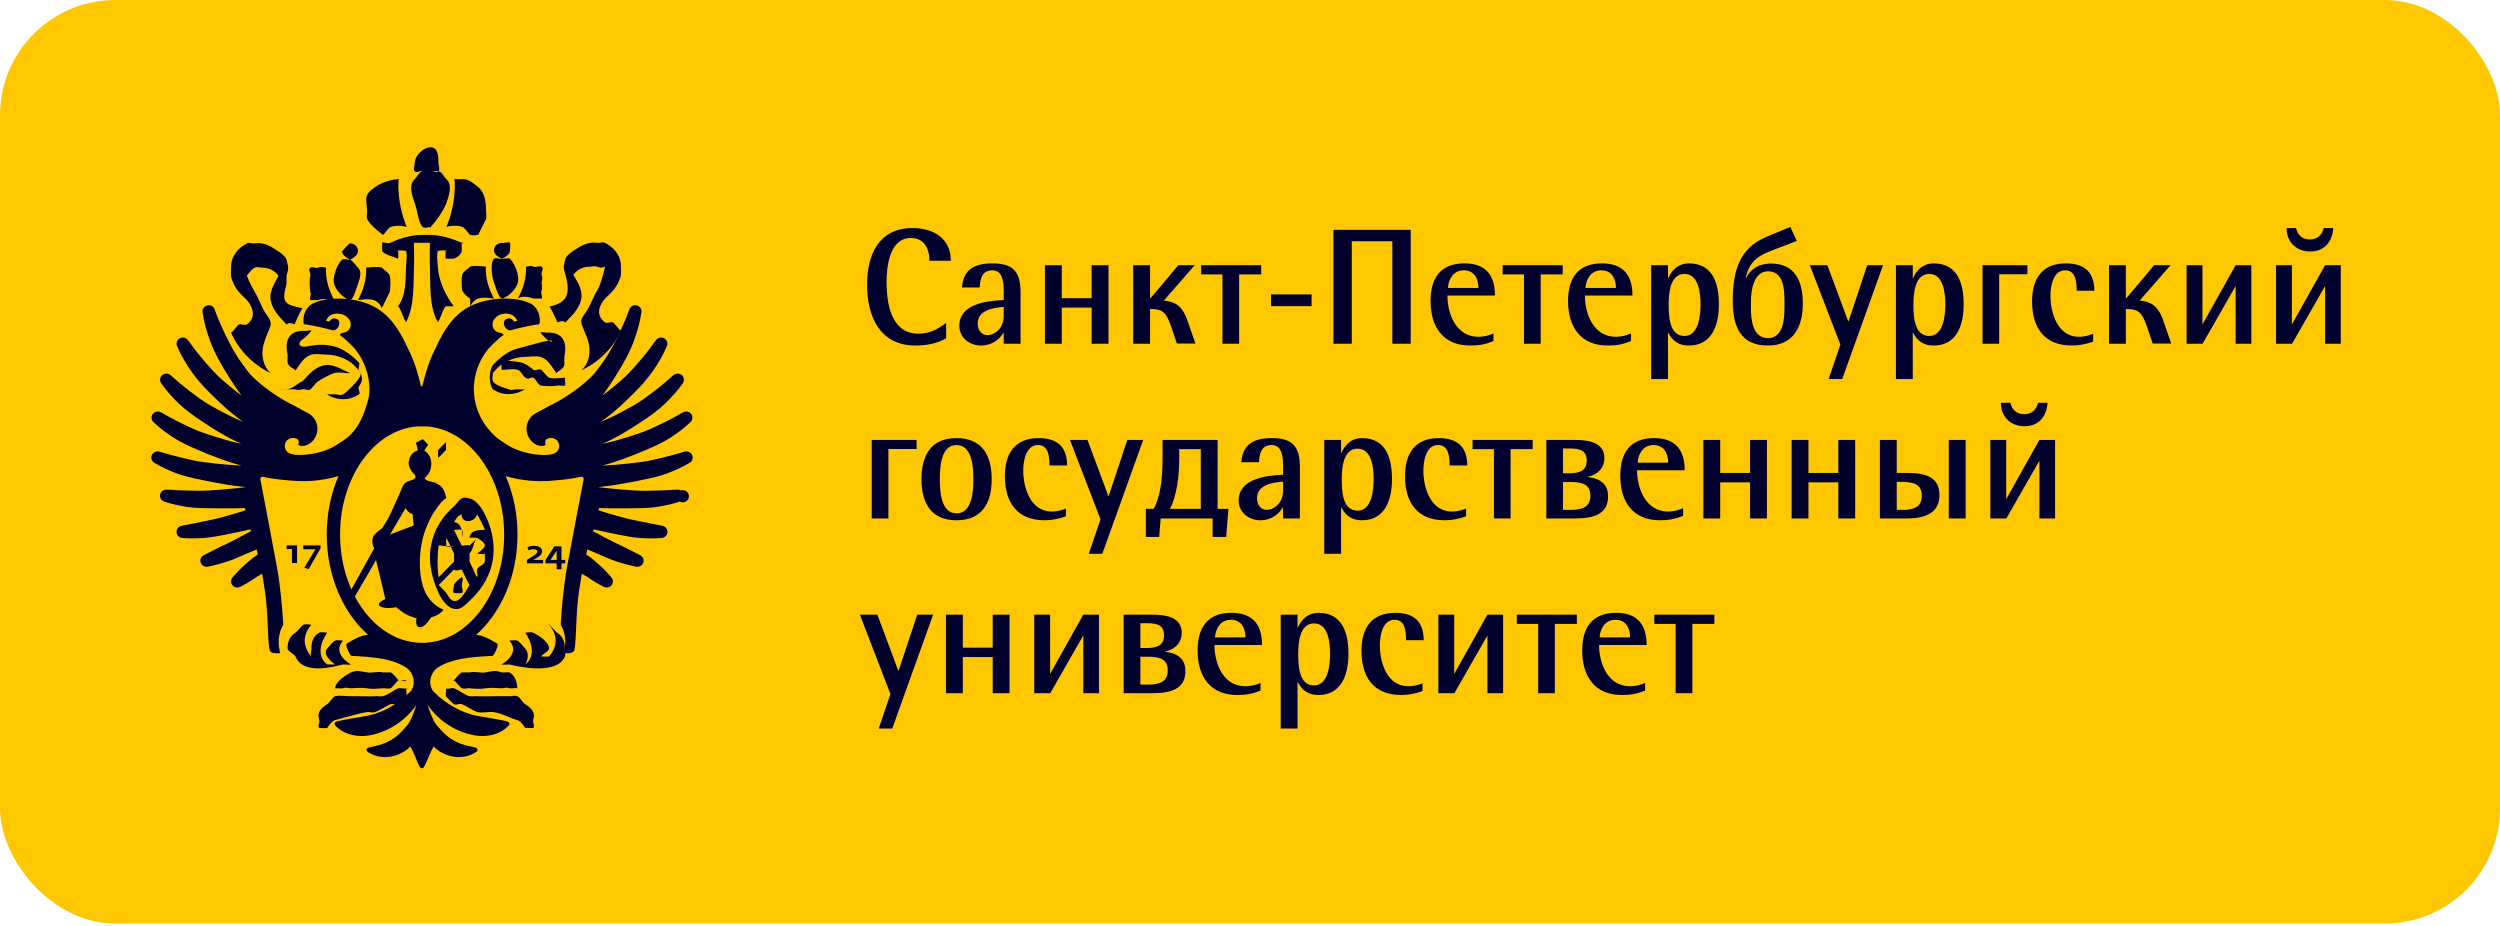 <?xml version="1.0" encoding="UTF-8"?> <svg xmlns="http://www.w3.org/2000/svg" width="656" height="243" viewBox="0 0 656 243" fill="none"> <rect width="656" height="242.344" rx="30.279" fill="#FFC700"></rect> <g clip-path="url(#clip0_2622_1697)"> <path fill-rule="evenodd" clip-rule="evenodd" d="M96.321 57.452C96.27 57.349 96.371 57.571 96.321 57.452C97.223 59.328 100.484 61.63 100.484 61.63C100.002 61.897 100.484 61.63 100.484 61.63C100.265 61.739 100.647 61.54 100.484 61.63C101.006 61.376 101.724 59.833 102.566 59.541C104.554 58.854 106.729 59.541 106.729 59.541C106.729 59.541 105.111 56.029 104.647 51.184C104.384 48.439 104.618 47.09 104.647 47.006C104.48 46.996 104.816 47.006 104.647 47.006C102.85 47.004 99.803 47.989 98.402 49.095C97.511 49.817 96.813 50.158 96.321 51.184C95.828 52.211 96.32 54.228 96.321 55.363C96.321 56.028 96.16 56.836 96.321 57.452C96.45 57.844 96.141 57.023 96.321 57.452ZM110.892 59.541C111.394 60.071 112.519 59.541 112.974 59.541C112.473 60.071 113.429 59.541 112.974 59.541C114.081 58.495 116.35 55.416 117.137 53.274C118.271 50.169 118.463 48.25 117.137 47.006C116.482 46.427 115.945 45.044 115.056 44.917C114.764 44.885 113.267 44.922 112.974 44.917C113.733 44.733 114.572 45.521 115.056 44.917C115.539 44.313 115.053 43.596 115.056 42.828C115.056 40.919 114.925 38.649 112.974 38.649C111.026 38.649 108.811 40.921 108.811 42.828C108.813 43.596 108.328 44.313 108.811 44.917C109.294 45.521 110.134 44.732 110.892 44.917C110.596 44.927 111.099 44.888 110.892 44.917C110.016 45.045 109.467 46.421 108.811 47.006C107.487 48.25 107.677 50.169 108.811 53.274C109.598 55.416 109.786 58.495 110.892 59.541ZM144.199 80.433C145.007 81.684 146.281 84.611 146.281 84.611C146.293 84.615 147.56 83.829 148.362 84.611C148.346 84.634 148.362 84.611 148.362 84.611C149.456 83.296 151.945 81.475 152.526 78.344C152.998 75.793 150.995 73.217 150.444 72.076C150.423 72.035 150.465 72.113 150.444 72.076C150.966 71.483 152.218 69.987 154.607 69.987C155.484 69.987 156.054 69.692 156.689 69.987C157.737 70.48 158.771 69.987 158.771 69.987C158.771 69.987 157.769 74.547 156.689 76.254C156.138 77.129 155.716 78.042 154.607 80.433C153.684 82.425 152.367 83.185 152.526 84.611C152.661 85.812 154.327 88.576 154.607 90.879C155.146 95.293 152.526 97.146 152.526 97.146C152.526 97.146 159.553 94.418 162.934 86.7C162.921 86.7 162.949 86.703 162.934 86.7C162.387 86.609 161.351 84.851 160.852 84.611C160.408 84.383 159.164 84.916 158.771 84.611C155.778 82.374 157.798 79.466 158.771 78.344C158.472 78.653 159.048 78.026 158.771 78.344C159.522 77.558 160 77.227 160.852 76.254C161.934 75.023 162.796 73.164 162.934 72.076C162.982 71.703 162.934 70.375 162.934 69.987C162.934 66.743 160.821 64.828 158.771 63.719C158.102 63.353 157.443 63.848 156.689 63.719C154.396 63.332 152.497 64.442 150.444 65.809C149.663 66.328 148.723 67.028 148.362 67.898C147.913 70.087 147.684 69.813 148.362 72.076C148.348 72.031 148.375 72.119 148.362 72.076C149.768 77.108 148.837 79.476 144.199 80.433ZM121.301 76.254C121.906 77.508 123.382 78.344 123.382 78.344V80.433C123.382 80.433 123.873 78.949 125.464 78.344C126.78 77.845 129.627 78.344 129.627 78.344C129.627 78.344 127.859 75.32 127.546 72.076C127.368 70.198 127.527 70.001 127.546 69.987C126.689 69.863 124.157 69.608 123.382 69.987C122.864 70.263 123.827 69.606 123.382 69.987C122.672 70.607 121.485 71.331 121.301 72.076C121.008 72.868 121.127 75.35 121.301 76.254C121.315 76.333 121.05 75.731 121.301 76.254ZM129.627 74.165C130.341 76.111 130.796 78.001 131.709 78.344C131.57 78.339 131.835 78.4 131.709 78.344C132.653 78.235 135.267 76.443 135.872 74.165C136.436 72.033 134.745 68.653 133.791 67.898C133.339 67.573 132.257 68.014 131.709 67.898C131.665 67.888 131.753 67.912 131.709 67.898C132.49 67.525 133.834 66.771 133.791 65.809C133.777 65.367 134.045 64.084 133.791 63.719C133.536 63.355 132.123 63.89 131.709 63.719C131.429 63.603 132.012 63.707 131.709 63.719C130.504 63.773 129.569 64.543 129.627 65.809C129.673 66.771 130.895 67.594 131.709 67.898C131.124 68.049 130.076 67.499 129.627 67.898C128.74 68.731 128.867 72.089 129.627 74.165ZM135.872 78.344C135.872 78.344 137.227 77.268 140.036 78.344C140.086 78.362 142.069 78.323 142.117 78.344C142.493 77.876 141.752 77.014 142.117 76.254C142.368 75.733 142.103 74.243 142.117 74.165C142.28 73.303 142.427 72.899 142.117 72.076C141.933 71.333 142.829 70.609 142.117 69.987C141.673 69.607 140.553 70.263 140.036 69.987C139.26 69.609 138.81 69.864 137.954 69.987C137.97 70.001 138.135 70.196 137.954 72.076C137.645 75.318 135.872 78.344 135.872 78.344ZM117.137 59.541C117.137 59.541 119.31 58.854 121.301 59.541C122.14 59.833 122.86 61.374 123.382 61.63C123.219 61.54 123.601 61.737 123.382 61.63C123.863 61.897 125.464 61.63 125.464 61.63C125.464 61.63 126.644 59.328 127.546 57.452C127.495 57.571 127.596 57.349 127.546 57.452C127.401 57.9 127.724 57.016 127.546 57.452C127.706 56.836 127.546 56.028 127.546 55.363C127.546 52.976 127.206 50.511 125.464 49.095C124.063 47.989 123.097 47.004 121.301 47.006C121.131 47.006 119.386 46.996 119.219 47.006C119.248 47.088 119.484 48.441 119.219 51.184C118.755 56.032 117.137 59.541 117.137 59.541Z" fill="#00002D"></path> <path fill-rule="evenodd" clip-rule="evenodd" d="M116.974 65.794C116.974 65.794 116.787 67.212 116.974 67.875C117.039 67.875 118.997 67.865 119.061 67.875C120.247 67.423 121.148 66.534 121.148 65.794V63.712C121.148 63.283 121.952 64.064 121.148 63.712C119.508 62.984 116.296 61.693 112.801 61.63H110.714C107.105 61.668 104.055 62.962 102.367 63.712C101.563 64.064 100.28 63.283 100.28 63.712V65.794C100.28 66.534 103.266 67.423 104.454 67.875C104.443 67.873 104.454 67.867 104.454 67.875C104.643 67.212 104.454 65.794 104.454 65.794C104.454 65.794 104.502 65.892 104.454 65.794C104.014 66.029 104.306 65.496 104.454 65.794C104.889 65.566 105.925 65.816 106.54 65.794C106.913 67.091 106.62 68.21 106.54 69.957C106.38 73.462 106.637 77.372 104.454 80.366C105.285 81.132 105.601 83.254 106.54 84.529C108.806 80.399 108.438 74.615 108.627 69.957C108.711 67.906 108.625 65.353 108.627 63.712C108.838 63.71 110.015 63.712 110.714 63.712C111.409 63.712 112.59 63.71 112.801 63.712C112.803 65.353 112.717 67.906 112.801 69.957C112.992 74.695 112.508 80.336 114.888 84.529C115.749 83.331 116.191 81.126 116.974 80.366H119.061C116.808 77.37 115.05 73.508 114.888 69.957C114.808 68.207 114.515 67.091 114.888 65.794C115.503 65.814 116.536 65.564 116.974 65.794C117.412 66.027 117.12 65.496 116.974 65.794C116.974 65.794 116.926 65.892 116.974 65.794ZM148.276 99.102C148.264 99.098 148.289 99.104 148.276 99.102C148.243 99.096 148.312 99.1 148.276 99.102C146.979 99.178 145.145 99.488 144.103 99.102C143.513 98.917 142.511 97.352 142.016 97.02C141.455 96.556 140.481 97.494 139.929 97.02C138.973 96.171 137.623 95.113 135.756 94.938C133.652 94.739 133.089 94.373 131.582 94.938C131.509 94.965 131.628 94.879 131.582 94.938C131.536 94.998 131.588 94.864 131.582 94.938C131.577 95.018 131.538 96.952 131.582 97.02C131.505 96.989 131.626 97.087 131.582 97.02C131.52 97.015 131.635 97.05 131.582 97.02C133.073 97.12 134.406 96.642 135.756 97.02C136.756 97.307 137.055 98.569 137.842 99.102C138.874 99.798 139.335 98.746 139.929 99.102C140.7 99.566 141.131 101.014 142.016 101.183C142.942 101.332 145.284 101.407 146.19 101.183C145.958 101.266 146.432 101.127 146.19 101.183C146.505 101.063 147.992 101.342 148.276 101.183C148.462 101.081 148.102 99.224 148.276 99.102C148.339 99.056 148.25 99.173 148.276 99.102C148.303 99.031 148.296 99.175 148.276 99.102C148.335 99.153 148.257 99.029 148.276 99.102C148.354 99.113 148.218 99.051 148.276 99.102Z" fill="#00002D"></path> <path fill-rule="evenodd" clip-rule="evenodd" d="M141.834 87.262C141.928 87.552 143.564 89.188 143.917 89.389C145.032 90.025 145.586 89.196 143.917 89.389C142.701 89.529 140.079 90.308 135.586 91.517C132.949 92.227 130.415 94.573 129.337 95.773C129.003 96.147 129.657 95.316 129.337 95.773C128.293 97.248 128.212 100.74 129.337 102.156C129.118 102.012 130.01 102.999 129.337 102.156C133.286 104.776 137.265 102.551 137.668 102.156C137.731 102.238 137.992 101.839 137.668 102.156C137.662 102.145 137.675 102.164 137.668 102.156C137.666 102.157 137.671 102.155 137.668 102.156C137.662 102.145 137.336 102.156 135.586 102.156C134.593 102.156 134.345 102.526 133.503 102.156C132.885 101.88 130.177 101.349 129.337 100.028C129.077 99.606 129.297 98.392 129.337 97.9C129.011 98.275 129.378 97.408 129.337 97.9C129.993 97.132 130.602 96.371 131.42 95.773C133.112 94.55 135.412 93.678 137.668 93.645C137.614 93.645 137.723 93.645 137.668 93.645C138.803 93.645 140.81 93.316 141.834 93.645C143.893 94.308 144.709 96.187 145.999 97.9C146.369 97.285 147.729 97.067 148.082 95.773C148.145 95.546 148.026 93.896 148.082 93.645C148.584 91.477 148.798 87.262 143.917 87.262C143.829 87.262 144.006 87.241 143.917 87.262C143.396 87.397 141.74 86.972 141.834 87.262ZM62.69 76.623C63.546 77.598 64.018 77.963 64.772 78.751C64.495 78.432 65.069 79.062 64.772 78.751C65.746 79.874 67.768 82.89 64.772 85.134C64.355 85.447 63.135 84.914 62.69 85.134C62.191 85.375 61.154 87.17 60.607 87.262C63.989 94.997 71.021 97.9 71.021 97.9C71.021 97.9 68.399 95.942 68.938 91.517C69.218 89.209 70.887 86.335 71.021 85.134C71.18 83.702 69.861 82.874 68.938 80.879C67.831 78.48 67.407 77.5 66.855 76.623C65.777 74.912 64.772 72.368 64.772 72.368C64.772 72.368 65.806 70.736 66.855 70.24C67.57 69.899 68.143 70.248 68.938 70.24C71.328 70.24 72.584 71.775 73.103 72.368C73.083 72.403 73.124 72.327 73.103 72.368C72.552 73.514 70.546 76.196 71.021 78.751C71.599 81.892 74.092 83.813 75.186 85.134C75.986 84.348 77.257 85.138 77.269 85.134C77.269 85.134 78.541 82.136 79.352 80.879C74.712 79.92 73.778 79.538 75.186 74.496C75.199 74.448 75.174 72.413 75.186 72.368C75.865 70.101 75.635 70.308 75.186 68.112C74.825 67.24 73.885 66.505 73.103 65.985C71.052 64.615 69.149 63.468 66.855 63.857C66.101 63.986 65.441 63.49 64.772 63.857C62.721 64.968 60.607 66.988 60.607 70.24C60.607 70.631 60.559 71.994 60.607 72.368C60.743 73.458 61.61 75.389 62.69 76.623ZM93.931 78.751C93.931 78.751 96.78 78.251 98.096 78.751C99.688 79.358 100.179 80.879 100.179 80.879C100.175 80.876 100.183 80.882 100.179 80.879C100.179 80.879 101.66 77.88 102.262 76.623C102.247 76.704 102.513 76.099 102.262 76.623C102.425 75.759 102.571 73.192 102.262 72.368C102.078 71.623 100.889 70.861 100.179 70.24C99.735 69.858 100.697 70.517 100.179 70.24C99.403 69.861 96.871 70.115 96.014 70.24C96.032 70.257 96.193 70.485 96.014 72.368C95.705 75.618 93.931 78.751 93.931 78.751ZM91.848 78.751C91.708 78.809 91.973 78.751 91.848 78.751C92.761 78.407 93.214 76.446 93.931 74.496C94.689 72.414 94.819 71.076 93.931 70.24C93.482 69.841 92.433 68.264 91.848 68.112C92.663 67.808 93.885 66.95 93.931 65.985C93.99 64.716 93.053 63.911 91.848 63.857C91.544 63.844 92.128 63.74 91.848 63.857C91.434 64.028 90.019 65.62 89.765 65.985C89.511 66.35 89.778 65.543 89.765 65.985C89.719 66.95 91.065 67.736 91.848 68.112C91.806 68.125 91.894 68.103 91.848 68.112C91.301 68.23 90.218 67.787 89.765 68.112C88.811 68.87 87.117 72.358 87.683 74.496C88.288 76.779 90.904 78.642 91.848 78.751ZM81.434 76.623C81.8 77.385 81.058 78.278 81.434 78.751C81.483 78.728 83.469 78.769 83.517 78.751C85.319 78.088 85.76 78.816 87.683 78.751C87.683 78.751 85.909 75.618 85.6 72.368C85.42 70.484 85.583 70.255 85.6 70.24C84.743 70.116 84.293 69.862 83.517 70.24C83 70.516 81.879 69.86 81.434 70.24C80.724 70.864 81.618 71.623 81.434 72.368C81.125 73.193 81.271 75.759 81.434 76.623C81.449 76.702 81.184 76.101 81.434 76.623ZM91.848 97.9C91.796 97.931 91.909 97.895 91.848 97.9C91.804 97.97 91.924 97.868 91.848 97.9C91.892 97.831 91.853 97.981 91.848 97.9C91.894 97.961 91.842 97.825 91.848 97.9C91.919 97.929 91.803 97.839 91.848 97.9C90.35 97.324 87.687 95.569 85.6 95.773C83.749 95.952 82.383 97.03 81.434 97.9C80.887 98.385 79.909 99.553 79.352 100.028C78.861 100.368 79.936 99.839 79.352 100.028C78.318 100.423 76.473 102.234 75.186 102.156C75.151 102.154 75.222 102.15 75.186 102.156C75.176 102.156 75.197 102.151 75.186 102.156C75.099 102.169 75.247 102.093 75.186 102.156C75.126 102.219 73.112 102.069 73.103 102.156C73.097 102.222 75.159 102.094 75.186 102.156C75.132 102.115 75.213 102.217 75.186 102.156C75.002 102.051 75.357 102.281 75.186 102.156C74.873 102.034 75.468 102.318 75.186 102.156C75.416 102.24 77.029 102.098 77.269 102.156C78.167 102.384 78.43 102.308 79.352 102.156C80.229 101.983 80.67 102.631 81.434 102.156C82.023 101.792 82.492 100.742 83.517 100.028C84.294 99.485 86.688 98.194 87.683 97.9C89.061 97.507 90.416 97.996 91.848 97.9Z" fill="#00002D"></path> <path fill-rule="evenodd" clip-rule="evenodd" d="M75.453 93.059C75.51 93.312 75.391 94.913 75.453 95.143C75.802 96.449 77.165 96.607 77.532 97.228C78.815 95.498 79.645 93.727 81.691 93.059C82.707 92.727 84.722 93.059 85.849 93.059C85.795 93.056 85.903 93.059 85.849 93.059C88.089 93.092 90.403 93.91 92.086 95.143C92.833 95.691 93.507 96.441 94.165 97.228C94.821 98.01 94.704 98.448 94.165 99.312C93.329 100.647 90.621 103.205 90.007 103.481C89.171 103.857 88.913 103.481 87.928 103.481C86.189 103.481 85.857 103.47 85.849 103.481C85.841 103.489 85.855 103.47 85.849 103.481C85.529 103.159 85.787 103.564 85.849 103.481C86.249 103.879 90.246 106.125 94.165 103.481C94.779 103.046 93.7 101.988 94.165 101.396C95.285 99.968 95.202 98.716 94.165 97.228C93.859 96.785 94.52 95.547 94.165 95.143C93.094 93.933 90.548 91.69 87.928 90.974C83.463 89.754 80.819 91.115 79.612 90.974C77.952 90.779 78.504 89.531 79.612 88.89C79.964 88.686 81.597 87.098 81.691 86.805C81.784 86.513 80.128 86.942 79.612 86.805C79.522 86.784 79.703 86.805 79.612 86.805C74.765 86.805 74.956 90.871 75.453 93.059ZM133.667 168.099C133.653 168.08 133.684 168.115 133.667 168.099V168.099ZM114.956 120.156C114.819 119.177 115.12 120.476 114.956 120.156C114.972 120.26 117.035 118.072 117.035 118.072V115.988L114.956 118.072V120.156ZM98.323 186.859C99.469 186.551 101.375 185.204 102.481 184.774C103.041 184.556 104 185.059 104.56 184.774C104.017 185.156 105.124 184.49 104.56 184.774C105.096 184.401 106.218 183.221 106.639 182.69C106.853 182.423 106.492 180.914 106.639 180.605C106.712 180.439 108.665 180.759 108.719 180.605C108.66 180.68 108.806 180.568 108.719 180.605C108.704 180.699 108.777 180.531 108.719 180.605C108.734 180.512 108.751 180.695 108.719 180.605C108.686 180.516 108.79 180.668 108.719 180.605C108.647 180.543 108.811 180.626 108.719 180.605C108.626 180.585 106.73 180.578 106.639 180.605C106.549 180.633 106.706 180.537 106.639 180.605C106.573 180.673 106.664 180.514 106.639 180.605C106.536 180.637 106.71 180.524 106.639 180.605C106.319 180.982 107.076 180.373 106.639 180.605C106.222 180.817 105.01 180.475 104.56 180.605C103.614 180.88 101.467 182.553 100.402 182.69C99.35 182.825 99.367 182.588 98.323 182.69C97.276 182.786 95.246 182.651 94.165 182.69H92.086C90.922 182.752 89.32 182.37 87.928 182.69C87.349 182.818 86.389 184.53 85.849 184.774C85.652 184.866 86.048 184.652 85.849 184.774C85.088 185.248 84.143 185.964 83.77 186.859C83.415 187.652 83.6 188.091 83.77 188.943C83.946 189.699 83.224 190.461 83.77 191.028C83.624 190.999 83.874 191.134 83.77 191.028C83.915 191.057 85.712 191.086 85.849 191.028C85.747 191.119 85.967 190.959 85.849 191.028C86.816 189.475 87.525 189.039 87.928 188.943C89.598 188.555 93.945 187.195 96.244 186.859C97.414 186.688 97.143 187.168 98.323 186.859ZM87.928 180.605C87.878 180.513 87.921 180.71 87.928 180.605C87.837 180.554 87.978 180.698 87.928 180.605C88.019 180.657 87.823 180.61 87.928 180.605C88.033 180.601 89.92 180.665 90.007 180.605C90.007 180.605 90.013 180.601 90.007 180.605C89.737 180.728 90.272 180.427 90.007 180.605C90.831 180.232 91.269 180.622 92.086 180.605C93.215 180.572 94.927 180.373 96.244 180.605C97.754 180.88 98.872 180.718 100.402 180.605C101.19 180.547 101.672 180.825 102.481 180.605C102.886 180.47 104.145 178.739 104.56 178.521C104.944 178.303 106.37 179.111 106.639 178.521C106.641 178.591 106.668 178.458 106.639 178.521C106.638 178.451 106.672 178.583 106.639 178.521C106.607 178.459 104.617 178.562 104.56 178.521C104.504 178.48 104.629 178.533 104.56 178.521C104.56 178.521 103.124 176.619 102.481 176.437H100.402C99.027 176.093 97.641 176.677 96.244 176.437C94.68 176.169 93.82 175.766 92.086 176.437C91.868 176.522 92.297 176.324 92.086 176.437C90.611 177.19 88.046 178.877 87.928 180.605ZM90.007 174.352C90.078 174.332 91.65 174.495 92.086 174.352C92.103 174.346 86.92 171.59 90.007 168.099C89.996 168.111 90.015 168.086 90.007 168.099C89.484 168.023 88.418 167.902 87.928 168.099C87.438 168.296 86.174 169.767 85.849 170.183C84.37 172.01 87.874 174.315 87.928 174.352C87.625 174.332 86.152 174.383 85.849 174.352C84.533 173.455 82.722 170.683 85.849 166.014C85.322 165.947 84.255 165.798 83.77 166.014C83.525 166.093 83.994 165.904 83.77 166.014C82.232 166.762 81.691 168.502 81.691 170.183C81.691 170.868 81.379 171.689 81.691 172.268C81.336 171.936 81.915 172.689 81.691 172.268C81.458 172.247 81.927 172.338 81.691 172.268C80.257 170.628 78.637 167.523 81.691 163.93C81.163 163.863 80.097 163.713 79.612 163.93C79.344 164.027 77.779 165.871 77.532 166.014C75.844 166.978 75.453 168.664 75.453 170.183C75.453 170.868 77.283 171.662 77.532 172.268C79.538 177.156 87.445 174.994 90.007 174.352ZM137.825 184.774C137.634 184.658 138.029 184.868 137.825 184.774C137.285 184.53 136.326 182.817 135.746 182.69C134.356 182.37 134.833 182.752 133.667 182.69H129.509C128.443 182.657 126.414 182.781 125.351 182.69C124.269 182.588 124.35 182.823 123.272 182.69C122.206 182.555 120.06 180.88 119.114 180.605C118.664 180.475 119.532 180.816 119.114 180.605C118.677 180.374 117.355 180.982 117.035 180.605C116.964 180.524 117.138 180.637 117.035 180.605C116.927 180.561 117.148 180.579 117.035 180.605C116.962 180.623 117.095 180.561 117.035 180.605C116.974 180.65 117.074 180.541 117.035 180.605C116.996 180.67 117.046 180.531 117.035 180.605C117.017 180.533 117.023 180.68 117.035 180.605C116.962 180.442 117.089 180.759 117.035 180.605C117.19 180.917 116.819 182.426 117.035 182.69C117.458 183.221 118.581 184.401 119.114 184.774C119.66 185.156 120.629 184.488 121.193 184.774C120.631 184.556 121.753 185.057 121.193 184.774C122.33 185.21 124.175 186.547 125.351 186.859C126.529 187.168 128.341 186.688 129.509 186.859C131.81 187.195 134.079 188.555 135.746 188.943C136.151 189.039 136.861 189.475 137.825 191.028C137.825 191.028 139.811 190.995 139.905 191.028C139.687 191.254 140.178 191.144 139.905 191.028C140.448 190.461 139.728 189.699 139.905 188.943C140.056 188.192 140.295 187.752 139.905 186.859C139.531 185.966 138.587 185.248 137.825 184.774ZM119.114 178.521C119.533 178.741 120.788 180.468 121.193 180.605C122.002 180.824 122.484 180.547 123.272 180.605C124.828 180.73 126.009 180.861 127.43 180.605C128.747 180.371 130.46 180.572 131.588 180.605C132.408 180.622 132.842 180.23 133.667 180.605C133.937 180.73 135.481 180.425 135.746 180.605C135.616 180.616 135.846 180.672 135.746 180.605C135.649 180.717 135.894 180.595 135.746 180.605C135.756 180.753 135.844 180.494 135.746 180.605C135.632 178.874 135.142 177.19 133.667 176.437C133.457 176.327 131.809 176.522 131.588 176.437C129.854 175.764 128.994 176.167 127.43 176.437C125.957 176.684 124.647 176.104 123.272 176.437H121.193C120.55 176.621 119.114 178.521 119.114 178.521C119.17 178.48 119.045 178.533 119.114 178.521C119.146 178.459 119.058 178.562 119.114 178.521C119.116 178.451 119.081 178.583 119.114 178.521C119.112 178.591 119.085 178.458 119.114 178.521C119.381 179.111 118.73 178.303 119.114 178.521ZM146.142 166.014C145.896 165.871 144.33 164.027 144.063 163.93C143.577 163.713 144.59 163.862 144.063 163.93C147.117 167.521 145.496 170.628 144.063 172.268C143.826 172.336 142.216 172.249 141.984 172.268C141.757 172.689 142.336 171.936 141.984 172.268C142.295 171.686 144.063 170.87 144.063 170.183C144.063 168.502 141.444 166.762 139.905 166.014C139.679 165.902 140.144 166.093 139.905 166.014C139.419 165.798 138.353 165.947 137.825 166.014C140.952 170.685 139.139 173.455 137.825 174.352C137.523 174.383 138.13 174.332 137.825 174.352C137.881 174.315 139.303 172.008 137.825 170.183C137.5 169.767 136.237 168.296 135.746 168.099C135.256 167.902 134.19 168.023 133.667 168.099C133.661 168.084 133.678 168.111 133.667 168.099C136.754 171.59 131.572 174.346 131.588 174.352C132.024 174.498 133.593 174.333 133.667 174.352C136.227 174.996 146.215 177.156 148.221 172.268C148.47 171.659 148.221 170.868 148.221 170.183C148.221 168.664 147.833 166.978 146.142 166.014ZM121.193 151.423C121.141 151.353 121.193 151.423 121.193 151.423C121.116 151.407 121.263 151.387 121.193 151.423C120.492 151.85 119.417 152.745 119.114 153.508C118.994 153.831 119.041 153.161 119.114 153.508C119.193 153.856 118.631 155.194 119.114 155.592C119.222 155.679 120.901 155.687 121.193 155.592C121.788 155.399 120.99 153.803 121.193 153.508C121.182 153.85 121.39 153.213 121.193 153.508C121.198 152.687 121.683 152.081 121.193 151.423Z" fill="#00002D"></path> <path fill-rule="evenodd" clip-rule="evenodd" d="M121.16 130.775C121.152 130.766 121.168 130.784 121.16 130.775C120.469 131.098 119.717 132.33 119.142 132.846C116.616 135.076 114.041 138.194 113.088 143.2C112.179 147.985 113.718 152.666 115.106 155.625C116.029 157.595 117.466 159.469 119.142 159.767C120.789 160.057 121.611 159.172 123.178 157.696C125.597 155.416 128.311 152.181 129.232 147.342C130.171 142.398 128.712 137.868 127.214 134.917C126.299 133.106 124.771 131.056 123.178 130.775C122.323 130.623 122.026 130.41 121.16 130.775ZM115.106 143.2C115.164 142.86 117.057 143.529 117.124 143.2C116.635 142.848 117.138 143.215 117.124 143.2C117.695 143.609 118.856 143.162 119.142 143.2C119.142 143.2 117.224 143.994 117.124 143.2C116.995 142.189 117.124 141.129 117.124 141.129C117.363 141.533 118.689 144.291 119.142 145.271C119.058 145.544 119.197 144.989 119.142 145.271C119.11 145.429 119.164 145.112 119.142 145.271C119.13 145.361 119.15 147.252 119.142 147.342C119.069 147.411 115.866 150.685 115.106 151.484C114.669 148.737 114.766 145.222 115.106 143.2ZM119.142 157.696C118.06 157.548 117.478 156.057 117.124 155.625C116.134 154.421 115.108 153.565 115.106 153.554L119.142 149.413C119.349 150.021 121.047 149.396 121.16 149.413C120.816 149.819 121.516 149.486 121.16 149.413C121.258 149.663 123.089 153.486 123.178 153.554C121.786 155.937 120.58 157.894 119.142 157.696ZM127.214 147.342C127.053 148.296 125.459 148.547 125.196 149.413C124.96 150.172 125.513 150.757 125.196 151.484C124.669 150.752 124.228 149.347 123.178 147.342C123.143 147.52 123.225 147.167 123.178 147.342C123.248 146.979 123.162 145.609 123.178 145.271C124.256 144.166 124.116 142.4 125.196 141.129C125.196 141.129 127.393 142.293 127.214 143.2C127.049 144.044 125.196 145.271 125.196 145.271C125.893 145.292 126.592 145.552 127.214 145.271C127.139 145.931 127.328 146.66 127.214 147.342ZM125.196 134.917C125.029 134.685 125.385 135.096 125.196 134.917C125.542 135.673 127.045 138.135 127.214 139.058C127.062 139.004 127.375 139.056 127.214 139.058C125.106 139.002 123.54 139.168 123.178 141.129C122.607 141.279 123.178 141.129 123.178 141.129C123.681 141 125.196 141.129 125.196 141.129C124.397 142.14 124.064 142.247 123.178 143.2C123.005 142.764 121.48 143.269 121.16 143.2C120.816 143.131 121.498 142.817 121.16 143.2C120.806 142.366 119.307 139.548 119.142 139.058C119.142 139.058 120.649 138.814 121.16 139.058C121.731 139.331 121.16 141.129 121.16 141.129C121.25 140.65 121.321 139.579 121.16 139.058C120.832 137.991 120.383 137.152 119.142 136.987C118.9 136.96 119.382 136.946 119.142 136.987C120.095 135.447 120.052 135.473 121.16 134.917C120.854 137.336 124.546 137.374 125.196 134.917Z" fill="#00002D"></path> <path fill-rule="evenodd" clip-rule="evenodd" d="M181.691 119.603C181.629 119.396 181.526 119.205 181.387 119.039C181.248 118.873 181.077 118.738 180.884 118.639C180.695 118.537 180.488 118.472 180.274 118.45C180.059 118.427 179.843 118.447 179.637 118.508L179.566 118.529C177.694 119.08 175.731 119.656 173.805 120.096C172.843 120.332 171.881 120.558 170.923 120.765C169.968 120.965 169.024 121.128 167.986 121.263C165.971 121.529 163.944 121.751 161.925 121.923C160.626 122.029 159.298 122.117 158.005 122.175C158.75 121.981 159.492 121.772 160.228 121.548C161.312 121.211 162.387 120.85 163.453 120.463C165.559 119.7 167.638 118.871 169.691 117.977C171.745 117.11 173.898 116.126 175.804 114.911C177.721 113.663 179.523 112.361 181.207 110.74C181.394 110.56 181.534 110.337 181.615 110.092C181.696 109.846 181.716 109.585 181.673 109.33C181.63 109.075 181.525 108.834 181.368 108.628C181.21 108.422 181.004 108.257 180.768 108.147C180.528 108.027 180.261 107.969 179.992 107.976C179.723 107.984 179.46 108.057 179.227 108.19L179.161 108.229C177.384 109.242 175.503 110.281 173.627 111.168C171.732 112.085 169.931 112.96 167.907 113.64C165.899 114.333 163.85 114.981 161.813 115.542C160.793 115.823 159.771 116.085 158.757 116.313L158.079 116.454C158.585 116.243 159.086 116.019 159.581 115.784C160.688 115.251 161.749 114.684 162.787 114.097C164.836 112.925 166.837 111.674 168.786 110.346C170.775 109.024 172.756 107.585 174.482 105.946C176.205 104.269 177.792 102.558 179.184 100.531C179.316 100.337 179.403 100.117 179.44 99.887C179.477 99.656 179.463 99.421 179.398 99.196C179.333 98.971 179.219 98.764 179.065 98.587C178.91 98.411 178.718 98.271 178.503 98.176C178.213 98.038 177.887 97.989 177.569 98.035C177.25 98.081 176.952 98.22 176.714 98.434L176.652 98.487C175.033 99.962 173.348 101.364 171.604 102.691C169.852 104.023 168.143 105.317 166.225 106.401C165.868 106.606 165.501 106.798 165.141 106.999C163.561 107.894 161.951 108.735 160.313 109.522C159.999 109.672 159.684 109.809 159.37 109.953C158.776 110.219 158.184 110.473 157.593 110.711L157.915 110.496C158.613 110.01 159.268 109.506 159.91 108.996C160.264 108.713 160.619 108.432 160.965 108.143C162.868 106.544 164.643 104.857 166.343 103.146L166.41 103.084C168.213 101.273 169.901 99.405 171.333 97.346C172.746 95.263 174.01 93.168 174.999 90.783C175.137 90.448 175.157 90.076 175.054 89.728C174.952 89.381 174.733 89.078 174.434 88.87L174.403 88.858L174.401 88.856C174.049 88.611 173.614 88.514 173.19 88.586C172.766 88.658 172.389 88.894 172.14 89.241L172.092 89.307C170.789 91.131 169.353 93.017 167.845 94.737C167.396 95.257 166.943 95.773 166.486 96.288C165.419 97.487 164.32 98.651 163.131 99.69C162.533 100.213 161.929 100.713 161.325 101.215C160.23 102.125 159.128 103.013 158 103.843C158.176 103.619 158.352 103.398 158.52 103.173C159.451 101.912 160.311 100.631 161.132 99.336C161.701 98.44 162.256 97.536 162.794 96.628C163.745 95.058 164.612 93.451 165.361 91.797C165.698 91.055 166.019 90.307 166.3 89.547C167.2 87.067 167.928 84.607 168.311 81.926C168.362 81.56 168.285 81.189 168.091 80.873C167.897 80.558 167.599 80.319 167.247 80.196H167.241C167.231 80.192 167.225 80.184 167.214 80.182C166.81 80.04 166.365 80.062 165.978 80.244C165.59 80.426 165.291 80.753 165.146 81.153L165.119 81.231C164.436 83.133 163.611 85.089 162.719 86.974C162.578 87.276 162.45 87.587 162.305 87.882C161.298 89.926 160.247 91.936 159.02 93.826C158.948 93.937 158.882 94.054 158.807 94.164C157.887 95.497 156.925 96.792 155.944 98.053C152.914 101.383 147.806 104.716 145.042 106.042C143.698 106.686 142.324 107.569 140.946 108.235L140.884 108.266C139.953 108.711 139.155 109.422 138.685 110.328C138.565 110.558 138.47 110.799 138.387 111.049C138.242 111.49 138.151 111.951 138.151 112.443C138.151 114.185 139.113 115.858 140.559 116.606C141.041 116.86 141.577 117.014 142.15 117.03C142.245 117.032 142.32 117.018 142.403 117.01C142.897 116.956 143.172 116.747 143.172 116.747C143.172 116.747 142.785 115.723 143.379 115.263C143.678 115.066 144.021 114.946 144.378 114.912C144.736 114.878 145.096 114.933 145.427 115.071C146.192 115.403 146.732 116.157 146.732 117.038C146.732 118.131 145.905 119.022 144.837 119.162C144.355 119.35 143.425 119.379 142.835 119.379C141.633 119.375 140.433 119.263 139.252 119.043C137.685 118.754 136.161 118.274 134.713 117.614C132.986 116.829 129.817 114.538 129.864 114.407C126.6 111.418 124.537 107.315 124.361 102.773C124.353 102.564 124.327 102.359 124.327 102.148C124.329 100.352 124.624 98.569 125.197 96.866C125.826 94.976 126.787 93.212 128.036 91.654C128.158 91.506 128.714 90.9 129.436 90.195L129.564 90.069L129.587 90.047C130.383 89.274 131.346 88.411 132.173 87.88H132.169L132.177 87.874C132.092 87.814 132.012 87.746 131.939 87.671C131.846 87.583 131.756 87.491 131.668 87.397C130.166 87.253 129.633 86.546 129.38 85.95L129.357 85.894L129.299 85.755C129.223 85.529 129.225 84.857 129.252 84.761C129.366 84.213 129.699 83.672 129.984 83.408C130.117 83.256 130.257 83.125 130.406 83.013C130.859 82.668 131.372 82.48 131.916 82.377C132.055 82.346 132.191 82.322 132.33 82.308L132.384 82.299C133.778 82.156 135.156 82.75 135.708 84.158L135.714 84.169C135.638 84.222 134.831 84.369 134.831 84.369H134.827C134.542 83.765 134.066 83.511 133.507 83.552C133.308 83.57 133.113 83.616 132.928 83.691C132.805 83.737 132.691 83.803 132.591 83.888C131.695 84.638 132.483 86.54 133.724 86.673C133.931 86.694 134.14 86.667 134.335 86.593L134.357 86.585C134.901 86.372 138.362 85.552 140.446 85.23C140.845 85.169 141.199 85.121 141.465 85.103C141.475 85.098 141.484 85.092 141.492 85.087L141.496 85.085C141.856 84.507 141.871 80.715 138.844 79.481C136.451 78.503 134.372 78.348 132.493 78.343C130.866 78.338 129.242 78.511 127.653 78.86C121.49 80.194 117.74 83.716 114.306 91.332C111.978 95.835 111.145 100.154 110.81 101.342L110.466 101.346C110.121 100.072 109.287 95.776 106.993 91.338C103.559 83.719 99.79 80.198 93.629 78.864C92.033 78.516 90.402 78.343 88.768 78.349C86.89 78.349 84.81 78.509 82.417 79.485C79.388 80.721 79.405 84.513 79.765 85.089C79.773 85.094 79.781 85.098 79.79 85.103C80.057 85.121 80.41 85.167 80.809 85.23C82.893 85.552 86.354 86.372 86.898 86.585L86.918 86.593C87.131 86.671 87.338 86.696 87.531 86.673C88.9 86.525 89.715 84.234 88.338 83.697C88.151 83.622 87.954 83.575 87.754 83.558C87.196 83.517 86.72 83.771 86.434 84.375H86.43C86.43 84.375 85.58 84.218 85.541 84.17L85.547 84.158C86.099 82.75 87.477 82.154 88.871 82.299C88.892 82.299 88.906 82.305 88.925 82.308C89.064 82.322 89.2 82.349 89.339 82.375C90.063 82.514 90.737 82.805 91.279 83.412C91.563 83.678 91.896 84.22 92.01 84.767C92.036 84.861 92.04 85.536 91.962 85.759C91.948 85.8 91.922 85.853 91.904 85.9L91.883 85.956C91.631 86.552 91.097 87.257 89.593 87.401C89.506 87.496 89.415 87.588 89.322 87.677C89.249 87.751 89.169 87.819 89.084 87.88C89.963 88.448 91.002 89.391 91.825 90.198C92.547 90.906 93.106 91.512 93.226 91.662C94.475 93.219 95.436 94.984 96.064 96.874C96.64 98.58 96.935 100.367 96.937 102.166C96.937 102.378 96.91 102.595 96.902 102.802C96.886 103.178 96.858 103.554 96.817 103.929C96.408 105.835 95.547 108.924 93.952 111.537C93.869 111.656 93.788 111.775 93.704 111.892H93.731C93.141 112.826 92.42 113.673 91.59 114.407C91.637 114.538 88.468 116.829 86.743 117.614C85.294 118.274 83.769 118.754 82.202 119.043C81.043 119.254 79.846 119.379 78.619 119.379C78.029 119.379 77.1 119.35 76.616 119.162C76.095 119.096 75.615 118.844 75.267 118.454C74.919 118.064 74.726 117.561 74.724 117.04C74.724 116.159 75.261 115.401 76.031 115.069C76.362 114.932 76.722 114.878 77.08 114.912C77.437 114.946 77.78 115.067 78.079 115.263C78.668 115.723 78.282 116.747 78.282 116.747C78.282 116.747 78.557 116.956 79.053 117.01C79.136 117.018 79.208 117.032 79.306 117.03C79.877 117.014 80.412 116.86 80.894 116.606C82.343 115.858 83.302 114.187 83.302 112.441C83.302 111.953 83.213 111.49 83.067 111.049C82.987 110.802 82.887 110.56 82.769 110.328C82.28 109.423 81.51 108.7 80.572 108.266L80.51 108.235C79.132 107.569 77.758 106.686 76.414 106.042C73.65 104.716 68.542 101.383 65.512 98.053C64.519 96.784 63.564 95.488 62.647 94.164C62.574 94.054 62.506 93.939 62.434 93.826C61.207 91.936 60.156 89.926 59.148 87.882C59.004 87.587 58.88 87.276 58.735 86.974C57.843 85.089 57.018 83.133 56.335 81.231L56.308 81.153C56.163 80.753 55.864 80.426 55.476 80.244C55.089 80.062 54.644 80.04 54.239 80.182C54.231 80.184 54.225 80.192 54.215 80.196H54.206C53.855 80.319 53.557 80.558 53.363 80.873C53.169 81.189 53.092 81.56 53.143 81.926C53.528 84.607 54.254 87.069 55.154 89.547C55.435 90.307 55.756 91.055 56.093 91.797C56.844 93.449 57.711 95.058 58.66 96.628C59.198 97.536 59.752 98.44 60.324 99.336C61.145 100.629 62.003 101.912 62.934 103.173C63.1 103.398 63.28 103.619 63.453 103.843C62.32 103 61.212 102.123 60.131 101.215C59.527 100.713 58.923 100.213 58.325 99.69C57.134 98.651 56.037 97.487 54.968 96.288C54.513 95.776 54.057 95.257 53.608 94.737C52.105 92.996 50.688 91.184 49.364 89.307L49.314 89.241C49.065 88.894 48.688 88.659 48.265 88.586C47.842 88.513 47.407 88.61 47.055 88.854L47.053 88.858L47.022 88.87C46.722 89.078 46.503 89.38 46.4 89.728C46.297 90.076 46.317 90.447 46.455 90.783C47.444 93.168 48.71 95.263 50.121 97.348C51.554 99.405 53.242 101.273 55.044 103.083L55.11 103.146C56.811 104.857 58.586 106.544 60.491 108.143C60.834 108.43 61.19 108.713 61.546 108.996C62.187 109.508 62.843 110.01 63.538 110.496L63.861 110.711C63.264 110.471 62.672 110.218 62.086 109.953C61.772 109.809 61.455 109.672 61.141 109.522C59.504 108.736 57.894 107.895 56.314 107.001C55.952 106.798 55.59 106.606 55.228 106.401C53.313 105.317 51.604 104.023 49.85 102.691C48.105 101.365 46.421 99.963 44.802 98.489L44.74 98.434C44.501 98.22 44.204 98.081 43.885 98.035C43.566 97.989 43.241 98.038 42.951 98.176C42.735 98.271 42.544 98.411 42.389 98.587C42.235 98.764 42.121 98.971 42.056 99.196C41.991 99.421 41.977 99.656 42.014 99.887C42.051 100.117 42.138 100.337 42.27 100.531C43.664 102.56 45.249 104.269 46.974 105.946C48.7 107.585 50.679 109.024 52.667 110.344C54.608 111.656 56.592 112.919 58.666 114.095C59.705 114.684 60.766 115.251 61.873 115.784C62.361 116.016 62.864 116.239 63.377 116.454L62.698 116.311C61.685 116.085 60.661 115.823 59.643 115.542C57.592 114.972 55.559 114.338 53.548 113.64C51.523 112.96 49.721 112.085 47.827 111.168C45.95 110.281 44.07 109.242 42.293 108.229L42.227 108.19C41.993 108.058 41.731 107.985 41.462 107.978C41.194 107.97 40.928 108.029 40.688 108.149C40.451 108.258 40.245 108.423 40.087 108.628C39.928 108.834 39.823 109.075 39.78 109.33C39.736 109.585 39.756 109.846 39.838 110.092C39.919 110.337 40.059 110.56 40.247 110.74C41.933 112.361 43.733 113.663 45.652 114.911C47.556 116.126 49.711 117.11 51.765 117.977C53.822 118.869 55.88 119.699 58.002 120.463C59.062 120.847 60.133 121.21 61.225 121.548C61.774 121.714 62.326 121.875 62.889 122.027L63.449 122.175C62.142 122.115 60.836 122.031 59.531 121.923C57.505 121.749 55.483 121.529 53.468 121.263C52.483 121.135 51.503 120.969 50.53 120.765C49.567 120.555 48.606 120.332 47.649 120.096C45.725 119.658 43.762 119.08 41.887 118.529L41.819 118.508C41.613 118.447 41.396 118.427 41.182 118.45C40.968 118.472 40.761 118.537 40.572 118.639C40.316 118.768 40.101 118.963 39.947 119.202C39.793 119.442 39.706 119.718 39.695 120.002C39.685 120.286 39.751 120.567 39.887 120.817C40.023 121.067 40.223 121.277 40.468 121.425C42.363 122.577 44.297 123.425 46.329 124.204C48.331 124.956 50.559 125.442 52.607 125.86C54.676 126.303 56.745 126.704 58.836 127.051C60.719 127.358 62.547 127.627 64.517 127.828C63.318 127.97 62.118 128.101 60.917 128.219C58.989 128.406 57.055 128.564 55.119 128.687C54.639 128.721 54.161 128.738 53.664 128.756L52.278 128.779L49.471 128.728C47.589 128.707 45.652 128.576 43.786 128.475L43.724 128.473C43.4 128.455 43.077 128.534 42.798 128.699C42.525 128.85 42.303 129.076 42.157 129.35C42.012 129.625 41.95 129.935 41.98 130.243C42.009 130.551 42.127 130.844 42.322 131.087C42.516 131.329 42.777 131.511 43.073 131.609C45.059 132.282 47.02 132.681 49.053 133.009C50.069 133.155 51.095 133.249 52.132 133.292C52.649 133.317 53.17 133.329 53.691 133.333L55.183 133.353C57.179 133.397 59.175 133.407 61.167 133.382C62.549 133.366 62.851 133.364 64.237 133.317L64.419 133.911C62.138 134.618 60.58 135.079 58.28 135.715C56.488 136.211 54.792 136.541 53.025 136.899C51.277 137.289 49.461 137.596 47.705 137.955L47.655 137.967C47.538 137.992 47.424 138.029 47.316 138.078C46.979 138.215 46.699 138.461 46.52 138.775C46.342 139.09 46.276 139.455 46.333 139.811C46.39 140.167 46.566 140.494 46.834 140.739C47.102 140.983 47.445 141.131 47.808 141.158C49.769 141.329 51.66 141.277 53.596 141.158C55.52 141.029 57.469 140.603 59.304 140.265C61.153 139.927 63.871 139.291 65.704 138.912L65.849 139.369C65.09 139.8 63.439 140.665 62.678 141.081C61.914 141.499 61.153 141.876 60.388 142.243C59.633 142.608 58.877 142.96 58.118 143.337H58.112L58.083 143.354C56.559 144.133 54.98 144.874 53.458 145.686L53.431 145.7C53.242 145.8 53.076 145.936 52.94 146.1C52.805 146.264 52.704 146.453 52.643 146.656C52.582 146.859 52.562 147.072 52.584 147.283C52.606 147.493 52.67 147.697 52.773 147.883C52.939 148.184 53.197 148.425 53.51 148.571C53.823 148.718 54.175 148.762 54.515 148.697C56.314 148.359 58.023 147.857 59.748 147.309C61.463 146.746 63.129 145.957 64.759 145.256C65.193 145.069 66.9 144.344 67.33 144.155L67.628 145.495L66.401 146.342L64.519 147.951C63.278 149.041 62.117 150.234 61.019 151.507C60.878 151.669 60.772 151.856 60.705 152.059C60.638 152.261 60.612 152.475 60.629 152.687C60.646 152.9 60.706 153.107 60.803 153.297C60.902 153.486 61.036 153.655 61.201 153.792C61.451 154.001 61.758 154.131 62.082 154.167C62.407 154.202 62.735 154.141 63.025 153.991L63.048 153.979L63.06 153.975C64.553 153.213 65.988 152.345 67.355 151.378L68.787 150.55C68.793 150.583 69.577 155.227 69.781 157.154C70.423 163.157 70.241 170.063 70.898 170.87C71.447 171.546 72.539 171.393 73.519 171.421C73.454 171.192 73.42 170.977 73.371 170.755C73.371 170.733 73.377 170.71 73.371 170.688C72.667 167.47 73.64 165.096 74.239 164.127C74.25 164.11 74.244 164.092 74.252 164.075C74.285 163.993 74.308 163.907 74.32 163.819C74.107 160.003 73.588 153.844 72.713 149.062C71.319 141.439 68.979 129.23 68.315 125.772C68.296 125.678 68.302 125.582 68.331 125.491C68.36 125.4 68.411 125.318 68.48 125.251C68.556 125.184 68.647 125.136 68.746 125.113C68.845 125.089 68.948 125.089 69.047 125.114C71.418 125.706 75.315 126.051 77.829 126.215C79.707 126.338 84.19 126.323 88.809 124.923C86.85 129.482 85.735 134.708 85.735 140.261C85.735 151.151 90.022 160.778 96.546 166.556C95.774 166.677 95.201 166.783 95.04 166.84C93.36 167.42 92.04 168.257 91.302 168.681C91.283 168.691 91.271 168.708 91.254 168.72C91.205 168.74 91.151 168.765 91.109 168.788C90.853 168.927 90.837 169.212 90.899 169.493C91.07 170.282 91.515 171.263 91.948 171.844C92.045 171.973 92.14 172.098 92.301 172.106C98.404 172.405 102.893 172.864 106.488 175.113L106.536 175.144C106.635 175.205 106.726 175.279 106.825 175.345C108.522 176.662 109.206 179.396 107.821 181.339C107.344 181.823 106.848 182.291 106.356 182.737C104.721 184.145 102.908 185.336 100.963 186.279C99.094 187.17 97.098 187.769 95.044 188.054C93.011 188.419 90.981 188.685 88.329 189.304L88.313 189.311C88.229 189.33 88.15 189.365 88.081 189.415C88.002 189.464 87.936 189.53 87.886 189.608C87.836 189.686 87.804 189.773 87.792 189.865C87.78 189.956 87.789 190.049 87.817 190.137C87.846 190.225 87.893 190.305 87.957 190.372C89.903 192.447 92.781 193.268 95.557 193.115C97.657 192.955 99.695 192.36 101.556 191.481C104.609 190.048 107.231 187.851 109.165 185.107C109.196 185.062 109.225 185.016 109.254 184.97C109.25 184.994 109.241 185.017 109.235 185.041C108.896 186.209 107.767 189.278 106.863 190.303C105.946 191.34 105.11 192.334 104.144 193.115C103.185 193.895 102.112 194.528 100.963 194.992C99.744 195.49 98.346 195.812 96.701 196.161L96.685 196.165C96.604 196.182 96.528 196.216 96.461 196.263C96.377 196.314 96.306 196.385 96.256 196.469C96.206 196.554 96.177 196.65 96.173 196.747C96.169 196.846 96.19 196.943 96.234 197.031C96.277 197.119 96.342 197.195 96.422 197.253C97.887 198.278 99.732 198.757 101.645 198.647C103.607 198.498 105.475 197.754 106.995 196.515C107.245 196.31 107.446 196.085 107.669 195.859C108.092 196.687 108.538 197.515 108.861 198.339C109.287 199.327 109.626 200.313 110.175 201.297C110.299 201.518 110.572 201.621 110.679 201.602C110.679 201.621 111.108 201.518 111.232 201.297C111.78 200.313 112.169 199.327 112.595 198.341C112.918 197.515 113.364 196.687 113.784 195.857C114.01 196.083 114.208 196.31 114.459 196.513C115.979 197.752 117.848 198.496 119.81 198.645C121.724 198.757 123.569 198.278 125.032 197.253C125.112 197.196 125.178 197.119 125.221 197.031C125.265 196.943 125.286 196.845 125.282 196.746C125.278 196.648 125.249 196.552 125.199 196.468C125.148 196.383 125.077 196.312 124.993 196.261C124.925 196.214 124.849 196.181 124.769 196.165L124.755 196.161C123.108 195.812 121.71 195.49 120.493 194.992C119.344 194.527 118.271 193.895 117.311 193.115C116.345 192.336 115.508 191.34 114.593 190.303C113.689 189.278 112.558 186.209 112.218 185.041L112.2 184.97L112.291 185.107C114.218 187.856 116.841 190.054 119.897 191.481C121.761 192.36 123.797 192.955 125.897 193.115C128.673 193.268 131.55 192.447 133.499 190.372C133.562 190.305 133.61 190.225 133.638 190.137C133.667 190.049 133.675 189.956 133.664 189.865C133.652 189.773 133.62 189.686 133.57 189.608C133.52 189.53 133.453 189.464 133.375 189.415C133.305 189.365 133.225 189.33 133.141 189.311L133.125 189.304C130.472 188.685 128.443 188.419 126.412 188.054C124.358 187.769 122.36 187.17 120.491 186.279C118.546 185.336 116.733 184.145 115.098 182.737C114.597 182.285 114.109 181.819 113.633 181.339C112.247 179.396 112.932 176.662 114.633 175.345C114.73 175.279 114.819 175.205 114.918 175.144L114.966 175.113C118.561 172.862 123.05 172.407 129.153 172.106C129.316 172.098 129.409 171.973 129.504 171.844C129.939 171.263 130.381 170.282 130.555 169.493C130.615 169.212 130.599 168.927 130.344 168.788C130.303 168.765 130.243 168.743 130.193 168.72L130.141 168.681C129.401 168.257 128.071 167.42 126.391 166.84C125.917 166.727 125.438 166.637 124.955 166.572C131.492 160.796 135.791 151.161 135.791 140.261C135.791 134.708 134.661 129.494 132.704 124.94C137.303 126.321 141.755 126.335 143.627 126.215C146.141 126.051 150.036 125.706 152.409 125.114C152.507 125.089 152.611 125.088 152.71 125.112C152.808 125.136 152.9 125.184 152.976 125.251C153.044 125.318 153.096 125.4 153.125 125.491C153.154 125.582 153.159 125.678 153.141 125.772C152.477 129.23 150.135 141.439 148.741 149.064C147.866 153.844 147.347 160.003 147.136 163.821C147.148 163.908 147.17 163.993 147.202 164.075C147.21 164.092 147.206 164.11 147.216 164.127C147.816 165.096 148.787 167.47 148.083 170.688C148.077 170.71 148.085 170.733 148.083 170.755C148.033 170.977 148 171.192 147.936 171.421C148.915 171.393 150.007 171.544 150.555 170.87C151.213 170.063 151.031 163.157 151.672 157.154C151.879 155.227 152.661 150.583 152.665 150.55L154.101 151.378C155.471 152.347 156.91 153.216 158.406 153.979L158.429 153.991C159.006 154.289 159.732 154.235 160.255 153.792C160.419 153.655 160.554 153.486 160.652 153.296C160.75 153.106 160.809 152.899 160.825 152.687C160.842 152.475 160.816 152.261 160.749 152.059C160.682 151.856 160.576 151.668 160.435 151.507C159.353 150.244 158.185 149.056 156.939 147.951L155.052 146.342L153.828 145.495L154.124 144.155C154.554 144.344 156.261 145.069 156.695 145.256C158.325 145.959 159.99 146.746 161.707 147.309C163.433 147.857 165.141 148.359 166.941 148.697C167.281 148.762 167.633 148.718 167.946 148.571C168.259 148.425 168.517 148.184 168.683 147.883C168.785 147.697 168.849 147.493 168.871 147.282C168.894 147.072 168.873 146.859 168.812 146.656C168.751 146.453 168.649 146.264 168.514 146.1C168.378 145.936 168.212 145.8 168.023 145.7L167.996 145.686C166.476 144.874 164.897 144.131 163.371 143.354L163.342 143.339L163.338 143.337C162.578 142.962 161.821 142.608 161.066 142.243C160.293 141.875 159.53 141.488 158.778 141.081C158.017 140.665 156.364 139.797 155.603 139.369L155.748 138.912C157.582 139.291 160.299 139.927 162.152 140.265C163.985 140.603 165.934 141.029 167.858 141.158C169.796 141.277 171.685 141.329 173.646 141.158C174.009 141.131 174.352 140.983 174.62 140.739C174.887 140.494 175.064 140.167 175.121 139.811C175.178 139.455 175.112 139.09 174.934 138.775C174.755 138.461 174.475 138.215 174.138 138.078C174.03 138.029 173.916 137.992 173.799 137.967L173.749 137.955C171.993 137.598 170.179 137.287 168.429 136.899C166.664 136.541 164.966 136.211 163.174 135.713C161.117 135.148 159.07 134.547 157.034 133.911L157.22 133.317C158.604 133.364 158.904 133.366 160.286 133.382C162.28 133.407 164.275 133.397 166.271 133.356L167.765 133.335C168.284 133.329 168.805 133.315 169.324 133.292C170.359 133.249 171.387 133.155 172.4 133.009C174.434 132.681 176.395 132.282 178.379 131.609C178.613 131.739 178.877 131.81 179.145 131.813C179.414 131.817 179.679 131.754 179.917 131.631C180.155 131.507 180.358 131.327 180.508 131.106C180.658 130.885 180.749 130.63 180.775 130.365C180.8 130.1 180.758 129.833 180.653 129.588C180.547 129.343 180.382 129.128 180.171 128.963C179.961 128.797 179.712 128.686 179.448 128.64C179.183 128.594 178.911 128.614 178.656 128.699C178.377 128.534 178.055 128.456 177.731 128.473L177.669 128.475C175.801 128.578 173.865 128.707 171.985 128.728L169.175 128.779L167.789 128.756C167.293 128.738 166.817 128.721 166.335 128.687C164.401 128.564 162.467 128.406 160.537 128.219C159.335 128.101 158.135 127.97 156.937 127.828C158.906 127.627 160.737 127.356 162.618 127.051C164.704 126.703 166.781 126.307 168.848 125.862C170.897 125.442 173.125 124.956 175.125 124.202C177.156 123.423 179.091 122.577 180.988 121.425C181.291 121.24 181.524 120.961 181.651 120.632C181.779 120.302 181.792 119.941 181.691 119.603ZM110.762 168.685L110.679 168.683C103.418 168.646 97.001 163.836 93.12 156.516C94.928 153.508 98.667 146.941 98.667 146.941C99.018 148.287 101.103 157.189 101.103 157.189C101.103 157.189 98.468 158.312 99.8 159.115C101.132 159.919 103.964 159.325 103.964 159.325C103.964 159.325 104.684 159.964 105.462 160.503C106.385 161.187 107.431 161.696 108.557 161.993C108.983 162.157 109.279 162.26 109.279 162.26C109.279 162.26 109.014 163.489 109.413 164.129C109.571 164.379 109.719 164.596 110.226 164.596C110.371 164.596 110.522 164.563 110.669 164.508C111.108 164.348 111.53 164.002 111.768 163.758C112.378 163.141 112.595 162.698 113.05 162.102C113.033 162.075 113.056 162.032 113.098 161.987C114.177 161.698 115.317 161.31 116.399 159.974C113.766 158.957 111.53 156.586 110.669 152.661C110.342 151.137 110.171 149.583 110.16 148.025C110.142 146.303 110.284 144.497 110.63 142.644L110.669 142.456C111.908 136.024 115.959 131.122 117.13 130.699C116.767 129.875 116.921 127.781 114.082 126.625C113.47 126.376 111.571 126.264 111.393 125.403C112.287 124.804 112.967 123.679 113.135 122.325C113.36 120.508 112.587 118.881 111.345 118.297C111.641 117.629 112.369 116.713 112.369 116.713L110.955 115.216L110.669 115.366L109.124 116.182C109.124 116.182 109.589 117.491 109.585 118.196C108.364 118.598 107.456 119.547 107.247 121.23C107.146 122.056 107.605 123.337 108.559 124.278C109.072 124.784 109.175 125.214 108.857 125.528C108.157 126.219 106.714 126.049 105.969 127.116C105.501 127.791 104.937 129.344 104.937 129.344C104.587 130.043 102.533 134.903 101.523 136.616C101.271 137.047 100.247 138.64 100.247 138.64C100.247 138.64 99.8 138.943 99.299 139.338C98.891 139.647 98.517 139.998 98.182 140.384C97.405 141.368 97.717 143.126 98.193 143.87L92.214 154.647C92.093 154.396 91.978 154.141 91.869 153.885C90.187 149.837 89.229 145.194 89.229 140.261C89.229 125.161 98.197 112.775 109.469 111.894H112.082C113.323 111.994 114.538 112.238 115.716 112.605C116.333 112.798 116.939 113.025 117.535 113.286C126.099 117.043 132.295 127.711 132.295 140.261C132.295 155.936 122.636 168.685 110.762 168.685ZM108.549 137.9C108.549 137.9 104.355 139.463 102.359 140.261L106.443 133.278C106.453 133.312 106.635 134.257 108.296 134.946C108.244 135.194 108.549 137.9 108.549 137.9Z" fill="#00002D"></path> <path fill-rule="evenodd" clip-rule="evenodd" d="M76.609 144.068H75.21V143.108H77.948V147.742H76.609V144.068ZM79.842 148.976L82.769 144.129H79.555V143.11H84.108V143.907L81.004 149.307L79.842 148.976ZM138.26 146.914C138.947 146.465 141 145.408 141 144.778C141 144.279 140.587 144.133 139.998 144.133C139.498 144.133 138.966 144.286 138.718 144.377L138.393 143.585C138.66 143.442 139.376 143.231 140.054 143.231C141.811 143.231 142.249 144 142.249 144.744C142.249 145.735 140.683 146.545 139.873 146.932H142.517V147.815H138.258L138.26 146.914ZM146.06 147.812L143.131 147.815V146.921L145.484 143.354H147.33V146.921H148.331V147.812H147.332V149.375H146.06V147.812ZM146.06 146.921V144.501L144.463 146.921H146.06Z" fill="#00002D"></path> <path fill-rule="evenodd" clip-rule="evenodd" d="M243.888 68.416C243.888 65.343 242.575 62.44 239.028 62.44C233.469 62.44 232.636 69.8 232.636 73.915C232.636 79.456 233.731 87.554 240.999 87.554C243.934 87.554 246.034 86.428 248.267 84.697V88.766C245.859 90.195 242.968 90.671 240.21 90.671C230.753 90.671 227.514 82.879 227.514 74.694C227.514 66.988 230.49 59.844 239.421 59.844C244.937 59.844 249.493 62.526 249.493 68.416H243.888ZM263.373 90.195V87.338H263.286C262.692 88.357 261.836 89.202 260.805 89.788C259.774 90.373 258.605 90.678 257.416 90.671C254.44 90.671 251.726 88.636 251.726 85.517C251.726 79.718 258.948 78.939 263.373 78.722V76.902C263.373 74.824 263.415 70.927 260.438 70.927C257.637 70.927 257.2 73.181 257.067 75.43H252.426C252.777 70.624 255.797 69.109 260.438 69.109C266.218 69.109 267.794 71.62 267.794 76.902V90.195H263.373ZM263.373 80.54C260.659 80.714 256.542 81.406 256.542 84.87C256.542 86.385 257.375 87.944 259.082 87.944C259.65 87.944 260.264 87.77 260.747 87.511C262.497 86.602 263.373 84.87 263.373 82.965V80.54ZM286.447 90.195V80.712H278.609V90.195H274.188V69.585H278.609V78.244H286.447V69.585H290.867V90.195H286.447ZM297.349 69.585H301.771V78.374C304.31 75.473 306.72 72.529 309.171 69.585H313.506L305.405 78.85C308.163 79.198 310.131 79.976 311.578 84.091L313.68 90.152H308.819L307.246 85.519C306.061 82.097 305.011 81.103 302.296 81.103H301.771V90.195H297.349V69.585ZM325.15 72.008V90.195H320.773V72.01H315.169V69.585H330.931V72.01L325.15 72.008ZM333.515 77.25H344.159V80.326H333.515V77.25ZM365.351 90.195V63.308H354.709V90.197H349.893V60.319H370.166V90.195H365.351ZM379.801 77.553C379.801 82.443 382.12 88.377 387.896 88.377C389.255 88.377 390.612 88.074 391.881 87.511V89.502C389.779 90.368 388.073 90.671 385.799 90.671C378.571 90.671 375.376 85.692 375.376 78.982C375.376 73.092 377.87 69.109 384.265 69.109C389.914 69.109 392.278 72.269 392.278 77.551L379.801 77.553ZM384.088 70.927C381.419 70.927 380.105 73.181 379.93 75.56H387.944C387.944 73.135 386.849 70.927 384.09 70.927H384.088ZM404.274 72.008V90.195H399.895V72.01H394.293V69.585H410.053V72.01L404.274 72.008ZM415.876 77.553C415.876 82.443 418.195 88.377 423.976 88.377C425.336 88.377 426.692 88.074 427.959 87.511V89.502C425.857 90.368 424.151 90.671 421.877 90.671C414.651 90.671 411.454 85.692 411.454 78.982C411.454 73.092 413.953 69.109 420.343 69.109C425.992 69.109 428.356 72.269 428.356 77.551L415.876 77.553ZM420.168 70.927C417.497 70.927 416.183 73.181 416.008 75.56H424.021C424.021 73.135 422.926 70.927 420.168 70.927ZM443.153 90.671C440.574 90.671 438.908 89.546 437.768 87.338H437.681V99.46H433.259V69.587H437.681V72.964H437.768C438.776 70.67 440.526 69.111 443.153 69.111C449.589 69.111 451.036 74.609 451.036 79.893C451.036 85.045 449.37 90.675 443.153 90.675V90.671ZM442.015 71.88C438.162 71.88 437.855 77.118 437.855 79.891C437.855 82.748 437.945 88.16 442.015 88.16C445.781 88.16 446.22 82.573 446.22 79.891C446.22 77.162 445.824 71.88 442.015 71.88ZM471.482 63.221L464.476 65.905C460.493 67.421 458.83 69.455 458.084 72.876H458.216C459.398 70.451 461.675 69.152 464.738 69.152C470.913 69.152 473.058 73.655 473.058 79.629C473.058 86.212 470.257 90.671 463.907 90.671C457.076 90.671 454.67 86.212 454.67 78.982C454.67 71.014 456.463 65.126 463.426 62.18C465.571 61.314 467.671 60.407 469.773 59.541L471.482 63.221ZM463.907 88.723C467.935 88.723 468.242 83.701 468.242 80.627V79.023C468.242 75.993 468.022 71.187 463.95 71.187C460.184 71.187 459.441 76.125 459.441 79.112V80.798C459.441 83.829 459.88 88.723 463.907 88.723ZM483.393 99.462H479.844L482.909 90.411L474.898 69.585H479.495L484.969 84.307H485.054L489.96 69.585H494.117L483.393 99.462ZM507.385 90.671C504.801 90.671 503.14 89.546 501.998 87.338H501.911V99.46H497.491V69.587H501.911V72.964H501.998C503.005 70.67 504.759 69.111 507.385 69.111C513.822 69.111 515.266 74.609 515.266 79.893C515.266 85.045 513.6 90.675 507.385 90.675V90.671ZM506.248 71.88C502.392 71.88 502.085 77.118 502.085 79.891C502.085 82.748 502.172 88.16 506.248 88.16C510.011 88.16 510.45 82.573 510.45 79.891C510.45 77.162 510.056 71.88 506.248 71.88ZM531.99 69.585V71.966H524.591V90.195H520.214V69.585H531.99ZM544.907 76.296C544.907 74.174 544.777 70.927 541.884 70.927C538.689 70.927 538.036 75.257 538.036 77.597C538.036 82.142 539.916 88.379 545.52 88.379C546.79 88.379 548.059 88.074 549.241 87.595V89.632C547.446 90.282 545.563 90.671 543.682 90.671C536.325 90.671 533.217 85.909 533.217 79.069C533.217 73.265 535.756 69.111 542.061 69.111C546.967 69.111 549.548 71.404 549.548 76.296H544.907ZM553.401 69.585H557.823V78.374C560.364 75.473 562.771 72.529 565.223 69.585H569.557L561.457 78.85C564.215 79.198 566.185 79.976 567.632 84.091L569.734 90.152H564.871L563.297 85.519C562.113 82.097 561.063 81.103 558.349 81.103H557.823V90.195H553.401V69.585ZM573.762 90.195V69.585H577.922V85.13L586.633 69.585H590.748V90.195H586.633V75.042L577.964 90.195H573.759H573.762ZM597.23 90.195V69.585H601.388V85.13L610.102 69.585H614.217V90.195H610.102V75.042L601.433 90.195H597.23ZM612.247 59.844C611.985 63.394 610.014 65.992 606.161 65.992C602.483 65.992 599.989 63.436 599.989 59.844H602.485C602.879 61.66 604.104 62.831 606.074 62.831C608.089 62.831 609.271 61.704 609.75 59.842H612.249L612.247 59.844ZM240.516 115.433V117.814H233.117V136.045H228.74V115.433H240.516ZM250.981 136.521C244.196 136.521 241.788 131.843 241.788 125.739C241.788 119.632 244.194 114.957 250.981 114.957C257.766 114.957 260.22 119.591 260.22 125.739C260.22 131.887 257.768 136.521 250.981 136.521ZM250.981 116.777C246.822 116.777 246.604 122.795 246.604 125.739C246.604 128.683 246.822 134.7 250.981 134.7C255.185 134.7 255.404 128.683 255.404 125.739C255.404 122.795 255.185 116.777 250.981 116.777ZM275.37 122.145C275.37 120.022 275.239 116.777 272.348 116.777C269.153 116.777 268.497 121.106 268.497 123.444C268.497 127.99 270.377 134.226 275.982 134.226C277.251 134.226 278.521 133.921 279.703 133.445V135.482C277.907 136.131 276.026 136.521 274.144 136.521C266.789 136.521 263.679 131.759 263.679 124.916C263.679 119.113 266.218 114.959 272.525 114.959C277.426 114.959 280.011 117.251 280.011 122.145H275.37ZM289.248 145.309H285.702L288.767 136.259L280.754 115.433H285.352L290.826 130.155H290.911L295.815 115.435H299.975L289.248 145.309ZM304.572 136.045C304.442 137.646 304.265 139.248 304.178 140.893H300.677V133.534H302.692C304.398 130.674 305.053 125.782 305.053 120.195V115.433H319.504V133.534H322.347L321.736 140.893H318.189V136.045H304.572ZM309.433 117.857V120.154C309.433 124.96 308.819 130.07 306.981 133.534H315.082V117.857H309.433ZM336.664 136.045V133.185H336.58C335.985 134.205 335.131 135.05 334.099 135.636C333.068 136.222 331.899 136.527 330.711 136.521C327.734 136.521 325.02 134.484 325.02 131.367C325.02 125.566 332.245 124.786 336.664 124.57V122.751C336.664 120.673 336.709 116.777 333.732 116.777C330.931 116.777 330.495 119.028 330.36 121.28H325.718C326.07 116.472 329.09 114.957 333.732 114.957C339.513 114.957 341.089 117.47 341.089 122.75V136.045H336.664ZM336.664 126.388C333.954 126.561 329.839 127.254 329.839 130.717C329.839 132.235 330.669 133.791 332.375 133.791C332.944 133.791 333.557 133.618 334.041 133.358C335.789 132.451 336.664 130.72 336.664 128.813V126.388ZM357.377 136.521C354.793 136.521 353.13 135.393 351.99 133.185H351.903V145.309H347.481V115.433H351.903V118.81H351.99C352.998 116.515 354.748 114.957 357.377 114.957C363.811 114.957 365.258 120.457 365.258 125.739C365.258 130.891 363.592 136.521 357.377 136.521ZM356.237 117.728C352.384 117.728 352.08 122.968 352.08 125.739C352.08 128.596 352.167 134.008 356.237 134.008C360.006 134.008 360.442 128.423 360.442 125.739C360.442 123.011 360.046 117.728 356.237 117.728ZM380.361 122.145C380.361 120.022 380.232 116.777 377.341 116.777C374.147 116.777 373.491 121.106 373.491 123.444C373.491 127.99 375.371 134.226 380.975 134.226C382.244 134.226 383.514 133.921 384.699 133.445V135.482C382.9 136.131 381.017 136.521 379.137 136.521C371.78 136.521 368.672 131.759 368.672 124.916C368.672 119.113 371.211 114.959 377.516 114.959C382.422 114.959 385.003 117.251 385.003 122.145H380.361ZM396.385 117.857V136.045H392.008V117.857H386.404V115.433H402.166V117.857H396.385ZM413.287 136.045H405.758V115.433H413.112C417.14 115.433 420.991 116.169 420.991 120.282C420.991 122.535 419.547 124.483 416.614 125.133V125.174C420.205 125.609 421.956 127.211 421.956 130.287C421.956 135.049 417.928 136.045 413.287 136.045ZM411.975 117.684H410.134V124.178H411.885C414.424 124.178 416.352 123.531 416.352 120.89C416.352 118.334 414.776 117.684 411.973 117.684H411.975ZM412.06 126.475H410.134V133.793H411.973C415.17 133.793 417.317 133.099 417.317 130.068C417.317 127.081 415.17 126.475 412.06 126.475ZM429.575 123.401C429.575 128.293 431.894 134.224 437.675 134.224C439.032 134.224 440.389 133.921 441.658 133.358V135.35C439.556 136.216 437.85 136.521 435.573 136.521C428.351 136.521 425.153 131.54 425.153 124.83C425.153 118.942 427.65 114.957 434.042 114.957C439.691 114.957 442.055 118.119 442.055 123.401H429.575ZM433.867 116.777C431.196 116.777 429.882 119.028 429.707 121.407H437.72C437.72 118.983 436.626 116.777 433.867 116.777ZM459.216 136.045V126.561H451.38V136.045H446.958V115.433H451.38V124.094H459.216V115.435H463.638V136.045H459.216ZM482.377 136.045V126.561H474.539V136.045H470.12V115.433H474.539V124.094H482.377V115.435H486.802V136.045H482.377ZM497.703 115.433V124.094H500.985C505.452 124.18 508.911 125.306 508.911 129.895C508.911 134.874 504.751 136.045 500.329 136.045H493.281V115.433H497.703ZM498.623 126.431H497.703V133.791H499.977C502.516 133.618 504.27 132.795 504.27 130.111C504.27 126.908 501.948 126.431 498.623 126.431ZM511.36 115.433H515.784V136.045H511.362V115.433H511.36ZM522.263 136.045V115.433H526.426V130.977L535.137 115.433H539.253V136.045H535.137V120.888L526.466 136.041H522.263V136.045ZM537.282 105.692C537.018 109.242 535.05 111.84 531.197 111.84C527.518 111.84 525.022 109.285 525.022 105.692H527.521C527.912 107.51 529.14 108.679 531.107 108.679C533.122 108.679 534.304 107.553 534.786 105.69L537.282 105.692ZM234.124 191.159H230.578L233.644 182.109L225.631 161.283H230.228L235.702 176.002H235.789L240.693 161.283H244.852L234.124 191.159ZM260.482 181.892V172.409H252.644V181.892H248.223V161.283H252.644V169.941H260.482V161.283H264.903V181.892H260.482ZM271.384 181.892V161.283H275.545V176.827L284.257 161.283H288.372V181.892H284.257V166.74L275.588 181.892H271.384ZM302.383 181.892H294.853V161.283H302.209C306.236 161.283 310.089 162.019 310.089 166.131C310.089 168.383 308.645 170.331 305.712 170.982V171.024C309.301 171.456 311.051 173.061 311.051 176.136C311.051 180.899 307.024 181.892 302.383 181.892ZM301.07 163.534H299.23V170.028H300.983C303.522 170.028 305.447 169.378 305.447 166.737C305.447 164.181 303.872 163.534 301.07 163.534ZM301.158 172.322H299.23V179.641H301.07C304.265 179.641 306.413 178.948 306.413 175.918C306.413 172.929 304.265 172.322 301.158 172.322ZM318.671 169.249C318.671 174.143 320.99 180.074 326.771 180.074C328.146 180.066 329.503 179.771 330.754 179.208V181.2C328.651 182.066 326.946 182.369 324.669 182.369C317.446 182.369 314.249 177.39 314.249 170.679C314.249 164.789 316.748 160.806 323.137 160.806C328.786 160.806 331.15 163.967 331.15 169.249H318.671ZM322.963 162.625C320.292 162.625 318.977 164.876 318.803 167.257H326.816C326.816 164.833 325.721 162.625 322.963 162.625ZM345.95 182.369C343.366 182.369 341.702 181.243 340.563 179.035H340.475V191.159H336.056V161.283H340.475V164.659H340.563C341.57 162.365 343.324 160.806 345.95 160.806C352.384 160.806 353.831 166.305 353.831 171.588C353.831 176.74 352.165 182.369 345.95 182.369ZM344.81 163.577C340.957 163.577 340.653 168.818 340.653 171.588C340.653 174.444 340.737 179.857 344.81 179.857C348.576 179.857 349.012 174.271 349.012 171.588C349.012 168.859 348.618 163.577 344.81 163.577ZM368.937 167.995C368.937 165.872 368.802 162.625 365.914 162.625C362.719 162.625 362.063 166.954 362.063 169.292C362.063 173.84 363.944 180.074 369.548 180.074C370.817 180.074 372.086 179.771 373.271 179.295V181.329C371.476 181.979 369.593 182.369 367.71 182.369C360.355 182.369 357.245 177.606 357.245 170.766C357.245 164.963 359.784 160.808 366.091 160.808C370.992 160.808 373.575 163.101 373.575 167.993H368.934L368.937 167.995ZM377.431 181.892V161.283H381.589V176.827L390.3 161.283H394.418V181.892H390.3V166.74L381.631 181.892H377.431ZM407.992 163.707V181.892H403.613V163.707H398.009V161.283H413.768V163.707H407.992ZM419.594 169.249C419.594 174.143 421.914 180.074 427.692 180.074C429.051 180.074 430.408 179.771 431.678 179.208V181.2C429.575 182.066 427.869 182.369 425.592 182.369C418.367 182.369 415.17 177.39 415.17 170.679C415.17 164.789 417.666 160.806 424.058 160.806C429.707 160.806 432.072 163.967 432.072 169.249H419.594ZM423.884 162.625C421.213 162.625 419.898 164.876 419.724 167.257H427.737C427.737 164.833 426.642 162.625 423.884 162.625ZM444.07 163.707V181.892H439.691V163.707H434.087V161.283H449.846V163.707H444.07Z" fill="#00002D"></path> </g> <defs> <clipPath id="clip0_2622_1697"> <rect width="144.084" height="41.241" fill="white" transform="translate(39.694 38.649) scale(4.002)"></rect> </clipPath> </defs> </svg> 
